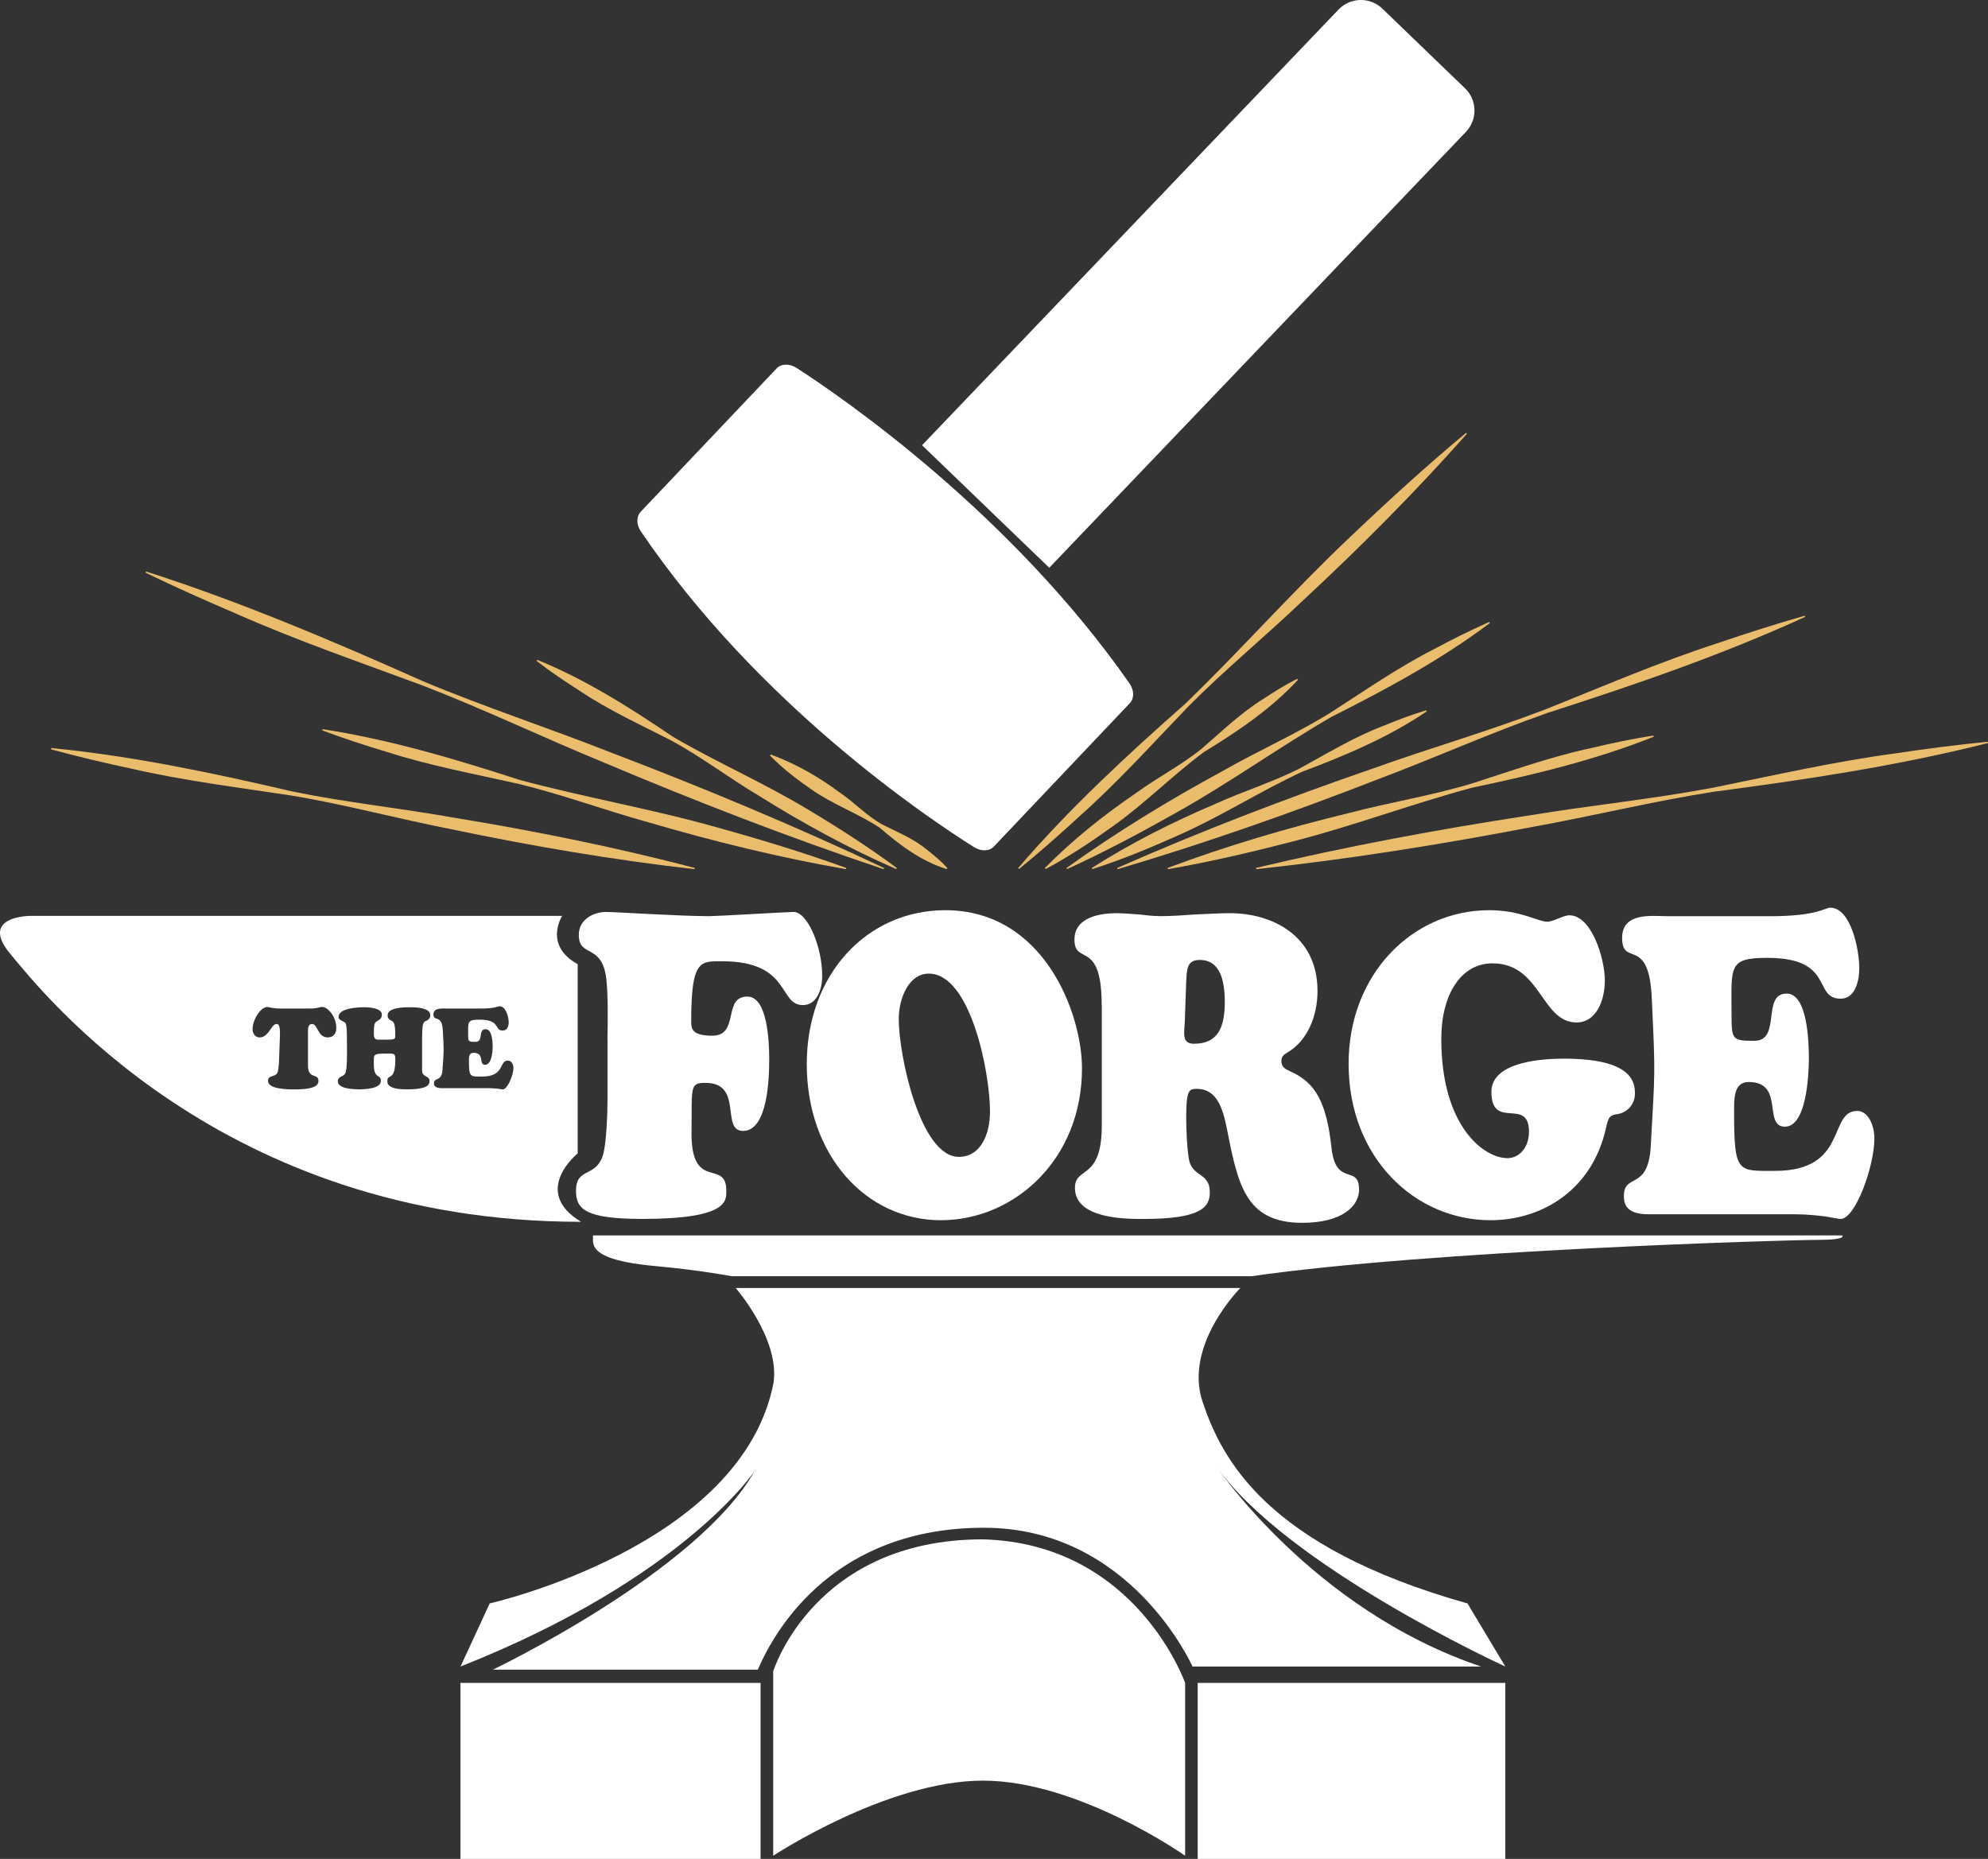 <?xml version="1.0" encoding="UTF-8"?> <svg xmlns="http://www.w3.org/2000/svg" id="Layer_2" viewBox="0 0 459.69 429.88"><rect x="0" y="0" width="459.69" height="429.88" fill="#333333" stroke="none"/><defs><style>.cls-1{fill:#eabd6d;}.cls-2{fill:#fff;}</style></defs><g id="Logo"><path class="cls-2" d="M170.11,297.86h116.7s-13.13,13.13-8.75,26.26,14.59,33.55,61.27,46.68l8.75,14.59s-51.06-23.34-67.1-46.68c0,0,22.34,33.55,61.5,46.68h-66.74s-14.16-32.09-48.22-32.09c-34.06,0-47.92,22.61-52.29,32.82h-61.27s47.41-22.61,60.54-45.95c0,0-16.4,24.8-68.01,45.22l6.74-14.59s58.35-13.13,65.64-51.05c1.46-10.21-8.75-21.88-8.75-21.88Z"></path><rect class="cls-2" x="276.94" y="389.18" width="71.13" height="40.7"></rect><rect class="cls-2" x="106.47" y="389.18" width="69.4" height="40.7"></rect><path class="cls-2" d="M178.79,429.15v-42.64s9.38-30.53,48.49-30.53c35.46.96,46.76,33.2,46.76,33.2v39.97s-24.6-17.37-46.76-17.37c-22.16,0-48.49,17.37-48.49,17.37Z"></path><path class="cls-2" d="M148.13,118.37l31.45-33.17c1.07-1.13,2.99-1.17,4.67-.08,10.75,6.95,49.39,33.52,76.91,72.89,1.12,1.6,1.14,3.49.1,4.59l-31.45,33.17c-1.05,1.11-2.94,1.17-4.6.12-10.78-6.77-49.89-33-77.01-72.99-1.08-1.59-1.09-3.44-.05-4.53Z"></path><path class="cls-2" d="M338.94,30.53l-96.32,100.77-29.41-28.34L309.53,2.19c2.74-2.85,7.27-2.93,10.12-.19l19.1,18.41c2.85,2.74,2.93,7.27.19,10.12Z"></path><line x1="235.54" y1="200.86" x2="339.11" y2="100.21"></line><path class="cls-1" d="M235.43,200.75c11.78-13.75,25.07-26.01,38.61-37.98,12.99-12.53,24.95-26.12,38.08-38.52,8.72-8.3,17.6-16.42,26.88-24.15l.2.21c-12,13.55-24.74,26.33-37.98,38.62-8.7,8.31-18.05,15.97-26.52,24.52-8.34,8.68-16.42,17.63-25.43,25.63-4.43,4.08-8.95,8.06-13.63,11.88l-.2-.21h0Z"></path><line x1="300.04" y1="157.1" x2="241.69" y2="200.86"></line><path class="cls-1" d="M300.13,157.21c-6.27,6.78-13.88,11.89-21.69,16.67-7.33,5.42-13.77,12.01-21.23,17.28-4.94,3.54-10.01,6.92-15.43,9.81l-.18-.23c6.47-6.55,13.58-12.23,21.15-17.39,4.91-3.58,10.4-6.38,15.13-10.22,4.61-3.97,8.99-8.24,14.19-11.47,2.54-1.68,5.12-3.3,7.88-4.68l.18.23h0Z"></path><line x1="344.43" y1="143.97" x2="246.69" y2="200.86"></line><path class="cls-1" d="M344.5,144.09c-11.37,8.53-23.84,15.25-36.49,21.62-12.25,7.06-23.75,15.38-36.11,22.27-8.21,4.63-16.54,9.06-25.14,13l-.15-.25c11.53-8.28,23.59-15.63,36.03-22.39,8.18-4.67,16.86-8.5,24.89-13.45,7.93-5.09,15.68-10.51,24.1-14.79,4.15-2.23,8.38-4.34,12.71-6.26l.15.25h0Z"></path><line x1="329.84" y1="164.39" x2="252.53" y2="200.86"></line><path class="cls-1" d="M329.9,164.52c-8.93,6.05-18.83,10.19-28.85,13.97-9.69,4.5-18.74,10.33-28.53,14.65-6.5,2.92-13.09,5.65-19.93,7.84l-.12-.26c9.08-5.79,18.61-10.58,28.47-14.78,6.47-2.96,13.37-5.05,19.71-8.3,6.26-3.41,12.36-7.15,19.05-9.71,3.3-1.35,6.63-2.65,10.08-3.67l.12.26h0Z"></path><line x1="417.36" y1="142.51" x2="258.36" y2="200.86"></line><path class="cls-1" d="M417.42,142.65c-19.29,8.84-39.34,15.7-59.51,22.19-13.33,4.65-26.23,10.47-39.44,15.43-19.75,7.68-39.71,14.71-60.05,20.73,0,0-.1-.27-.1-.27,19.41-8.56,39.17-16.12,59.2-23.03,13.28-4.76,26.89-8.67,40.06-13.74,13.11-5.24,26.08-10.85,39.52-15.2,6.68-2.28,13.41-4.43,20.21-6.37l.1.27h0Z"></path><line x1="382.35" y1="170.23" x2="270.03" y2="200.86"></line><path class="cls-1" d="M382.39,170.37c-13.58,5.42-27.77,8.8-42.03,11.8-14.06,3.77-27.72,8.95-41.84,12.53-9.39,2.43-18.85,4.63-28.45,6.3l-.08-.28c13.68-5.13,27.63-9.23,41.8-12.67,9.38-2.47,19.02-4.01,28.32-6.79,9.25-2.94,18.39-6.26,27.91-8.29,4.72-1.12,9.48-2.11,14.3-2.88l.08.28h0Z"></path><line x1="459.67" y1="171.69" x2="290.45" y2="200.86"></line><path class="cls-1" d="M459.69,171.83c-20.86,5.27-42.1,8.46-63.4,11.26-14.14,2.21-28.07,5.65-42.15,8.18-21.1,4.05-42.29,7.42-63.66,9.73l-.05-.29c20.92-4.98,42.01-8.9,63.25-12.15,14.12-2.33,28.39-3.75,42.46-6.41,14.03-2.83,27.99-6.04,42.19-7.94,7.08-1.06,14.18-1.98,21.32-2.68l.05.29h0Z"></path><line x1="218.98" y1="200.86" x2="178.13" y2="174.6"></line><path class="cls-1" d="M218.9,200.98c-5.96-1.86-10.86-5.57-15.49-9.57-5.07-3.35-10.93-5.4-15.9-8.93-3.33-2.3-6.55-4.77-9.45-7.75l.16-.25c5.82,2.14,11.06,5.16,15.98,8.81,3.34,2.27,6.18,5.33,9.72,7.33,3.61,1.84,7.43,3.34,10.57,6.01,1.6,1.25,3.17,2.55,4.57,4.11l-.16.25h0Z"></path><line x1="124.16" y1="152.72" x2="207.31" y2="200.86"></line><path class="cls-1" d="M124.23,152.59c11.2,4.56,21.38,11.02,31.34,17.77,10.36,6.07,21.45,10.86,31.72,17.12,6.87,4.12,13.61,8.45,20.08,13.25l-.15.25c-11.06-4.85-21.59-10.6-31.79-16.99-6.89-4.08-13.28-9.01-20.34-12.81-7.13-3.66-14.44-6.98-21.12-11.47-3.37-2.16-6.71-4.38-9.9-6.87l.15-.25h0Z"></path><line x1="33.72" y1="132.29" x2="204.39" y2="200.86"></line><path class="cls-1" d="M33.77,132.16c21.94,7.03,43.11,16.04,64.12,25.41,14.14,5.93,28.74,10.69,43,16.31,21.5,8.19,42.72,17.03,63.54,26.85l-.11.27c-21.83-7.32-43.27-15.62-64.46-24.57-14.18-5.81-28.02-12.47-42.33-17.98-14.37-5.33-28.88-10.31-42.91-16.53-7.05-3.01-14.05-6.14-20.97-9.48l.11-.27h0Z"></path><line x1="74.56" y1="168.76" x2="195.64" y2="200.86"></line><path class="cls-1" d="M74.6,168.62c15.54,2.41,30.57,6.88,45.49,11.72,15.12,4.08,30.6,6.72,45.68,10.99,10.06,2.79,20.05,5.82,29.91,9.39l-.07.28c-15.48-2.7-30.67-6.44-45.72-10.85-10.06-2.77-19.89-6.44-30.04-8.89-10.19-2.28-20.47-4.19-30.44-7.39-5-1.49-9.97-3.12-14.88-4.96l.07-.28h0Z"></path><line x1="11.84" y1="173.14" x2="160.63" y2="200.86"></line><path class="cls-1" d="M11.86,172.99c18.88,1.84,37.42,5.77,55.86,10.07,12.36,2.53,24.95,3.84,37.36,6.05,18.69,3.06,37.22,6.81,55.57,11.6l-.05.29c-18.84-2.14-37.48-5.32-56.02-9.19-12.38-2.41-24.59-5.73-37.03-7.81-12.47-1.91-25.01-3.44-37.32-6.28-6.17-1.31-12.31-2.76-18.42-4.43l.05-.29h0Z"></path><path class="cls-2" d="M140.46,240.59c.08-4.03.17-10.33-.25-14.16-.99-8.46-6.37-4.82-6.37-10.23,0-3.74,3.64-5.31,6.29-5.31,2.15,0,17.05.98,23.92.98,1.66,0,18.29-.98,19.45-.98,3.23,0,6.62,8.06,6.62,14.75,0,3.34-1.32,6.79-4.47,6.79-5.71,0-2.73-10.13-18.62-10.13-5.05,0-7.2-.49-7.2,13.77,0,1.77.08,3.44,4.88,3.44,6.37,0,2.32-9.05,8.11-9.05,4.72,0,5.05,10.72,5.05,14.55,0,4.62-.41,16.52-6.04,16.52-5.3,0,.17-11.11-8.69-11.11-3.64,0-3.14.79-3.23,10.91-.33,14.55,8.03,6.49,8.03,13.96,0,2.26.74,6.59-19.36,6.59-13.24,0-15.39-2.26-15.39-6.49,0-5.51,4.47-2.95,6.21-8.16.83-2.75,1.08-9.74,1.08-12.98v-13.67Z"></path><path class="cls-2" d="M186.55,246.09c0-20.85,13.99-35.6,32.03-35.6,22.84,0,31.61,23.9,31.61,36.58,0,21.14-15.72,35.11-32.61,35.11-17.46,0-31.03-15.14-31.03-36.09ZM214.77,225.15c-4.63,0-6.95,5.7-6.95,10.52,0,8.36,4.96,31.86,13.9,31.86,5.05,0,7.2-5.21,7.2-10.52,0-8.95-4.47-31.86-14.15-31.86Z"></path><path class="cls-2" d="M254.74,232.33c0-15.24-6.29-8.95-6.29-15.05,0-5.41,6.45-6.1,9.77-6.1,1.74,0,3.39.2,5.13.29,1.66.2,3.39.39,5.05.39,2.65,0,5.3-.2,8.03-.39,2.65-.1,5.38-.29,8.03-.29,9.35,0,20.19,4.92,20.19,18,0,5.9-2.4,11.6-7.03,14.26-.75.49-1.32.79-1.32,1.97,0,1.48,1.08,1.87,2.07,2.36,5.79,2.56,8.36,7.08,9.52,17.7.99,9.15,6.37,3.64,6.37,9.64,0,3.74-3.81,7.67-13.16,7.67-13.24,0-14.89-9.05-17.46-22.03-.91-4.52-2.32-8.95-6.87-8.95-1.82,0-2.48.3-2.48,6.49,0,2.85.16,6.79.58,9.54.66,4.52,4.88,3.15,4.88,7.87,0,3.54-2.07,6.19-15.47,6.19-3.97,0-15.72,0-15.72-7.18,0-5.11,6.21-1.57,6.21-14.36v-28.03ZM273.94,236.65c-.17,2.56-.58,4.72,2.15,4.72,5.38,0,7.12-3.54,7.12-9.64,0-4.82-.99-9.74-5.79-9.74-3.06,0-2.98,2.26-3.14,5.31l-.33,9.34Z"></path><path class="cls-2" d="M348.5,267.83c2.9,0,5.05-2.56,5.05-6.1,0-8.16-8.69-.2-8.69-9.24,0-7.18,12.49-7.67,16.72-7.67,15.56,0,16.47,5.21,16.47,8.06,0,2.56-1.82,4.33-3.81,4.72-2.15.3-2.32.79-2.9,3.34-3.23,14.36-14.9,21.24-26.65,21.24-17.54,0-32.85-14.46-32.85-36.19,0-20.75,14.81-35.5,32.52-35.5,7.28,0,11.25,2.66,13.41,2.66,1.49,0,3.64-1.48,5.13-1.48,5.13,0,8.19,10.03,8.19,15.04,0,4.82-2.07,9.74-6.54,9.74-8.19,0-8.19-13.67-19.45-13.67-7.2,0-11.83,7.08-11.83,17.5,0,20.26,9.93,27.54,15.23,27.54Z"></path><path class="cls-2" d="M409.24,211.88c11.09,0,12.66-1.97,13.99-1.97,4.72,0,6.7,9.64,6.7,13.96,0,3.25-1.08,7.08-4.3,7.08-6.54,0-1.24-9.44-16.96-9.44-9.19,0-8.28,1.97-8.28,13.28,0,5.7.25,5.9,5.3,5.9,6.29,0,1.57-10.92,7.45-10.92,4.8,0,5.13,11.11,5.13,14.95,0,4.03-.58,15.83-5.54,15.83-5.13,0,0-10.33-8.36-10.33-3.47,0-3.39,3.74-3.39,6.88,0,14.36.83,13.67,9.52,13.67,16.96,0,12.17-13.86,18.95-13.86,2.65,0,3.97,3.54,3.97,6.29,0,6.69-4.47,18.68-7.78,18.68-.58,0-1.9-.3-3.64-.59-1.82-.2-4.14-.49-6.95-.49h-34.01c-5.46,0-5.54-2.95-5.54-4.23,0-5.41,5.63-1.08,6.21-11.5.99-17.9,1.08-16.13.25-33.93-.58-15.05-6.87-7.28-6.87-14.26,0-6,6.95-5.01,10.34-5.01h23.83Z"></path><path class="cls-2" d="M133.58,266.73v-43.76c-7.97-4.38-3.59-11.17-3.59-11.17H7.03s-11.97,0-4.68,8.75c7.29,8.75,48.86,62,132.01,62-11.67-7.06-.78-15.82-.78-15.82ZM75.74,239.9c-2.28,0-2.26-3.1-3.6-3.1-1.02,0-.92,1.42-.92,1.63v8.06c0,3.13,2.42,1.63,2.42,3.47,0,.81-.5,1.97-5.41,1.97-1.34,0-6.25.05-6.25-1.97,0-1.39,1.63-.84,2.15-1.84.26-.55.37-2.13.39-2.78l.21-5.8c.1-2.76-.45-2.73-.81-2.73-1.18,0-1.76,3.1-3.89,3.1-1.02,0-1.63-.95-1.63-1.89,0-2.23,1.89-5.15,3.39-5.15.18,0,.47.08.97.18.5.08,1.21.18,2.26.18h6.46c1.13,0,1.65-.11,2.05-.18.37-.1.58-.18,1.08-.18,1.02,0,3.15,2.02,3.15,4.86,0,1.31-.68,2.18-2.02,2.18ZM98.43,248.88c.52.29.89.45.89,1.1s-.05,1.94-5.23,1.94c-1.16,0-4.52-.03-4.52-1.79-.11-2.02,1.84.21,1.84-5.12,0-1.42-.32-1.37-1.63-1.37-3.68,0-3.34.11-3.34,2.47,0,3.6,1.63,2.15,1.63,3.86,0,1.84-3.83,1.94-5.1,1.94s-4.86-.11-4.86-1.89c0-.55.39-.89.84-1.1.95-.45,1.29-.37,1.29-5.86,0-6.99-.1-6.41-1.08-6.93-.39-.21-.87-.45-.87-.97,0-2.02,4.39-2.23,5.86-2.23,1.1,0,4.15.13,4.15,1.71,0,.81-.45,1.1-1.05,1.47-.66.37-.81.68-.81,3.02,0,1.47.68,1.29,1.94,1.29h1.34c1.73,0,1.68-.26,1.68-1.08,0-2.86-.45-3.05-.79-3.23-.5-.29-.97-.53-.97-1.21,0-.5-.1-1.97,5.12-1.97,1.23,0,4.73.03,4.73,1.86,0,.58-.29.97-.81,1.23-.79.34-1.08.26-1.08,4.44v6.83c0,.79.1,1.18.81,1.58ZM116.28,251.93c-.18,0-.6-.08-1.16-.16-.58-.05-1.31-.13-2.21-.13h-10.8c-1.73,0-1.76-.79-1.76-1.13,0-1.44,1.79-.29,1.97-3.07.32-4.78.34-4.31.08-9.06-.18-4.02-2.18-1.94-2.18-3.81,0-1.6,2.21-1.34,3.28-1.34h7.56c3.52,0,4.02-.53,4.44-.53,1.5,0,2.13,2.57,2.13,3.73,0,.87-.34,1.89-1.37,1.89-2.07,0-.39-2.52-5.38-2.52-2.92,0-2.63.53-2.63,3.55,0,1.52.08,1.58,1.68,1.58,2,0,.5-2.92,2.36-2.92,1.52,0,1.63,2.97,1.63,3.99,0,1.08-.18,4.23-1.76,4.23s0-2.76-2.65-2.76c-1.1,0-1.08,1-1.08,1.84,0,3.83.26,3.65,3.02,3.65,5.38,0,3.86-3.7,6.01-3.7.84,0,1.26.95,1.26,1.68,0,1.79-1.42,4.99-2.47,4.99Z"></path><path class="cls-2" d="M169.21,295.13s-7.29-1.4-17.5-2.33c-10.21-.93-14.59-2.8-14.59-5.84s0-1.27,0-1.27h288.83s1.46,1.04-5.83,1.04c-7.29,0-89.71,2.45-130.68,8.4h-120.22Z"></path></g></svg> 